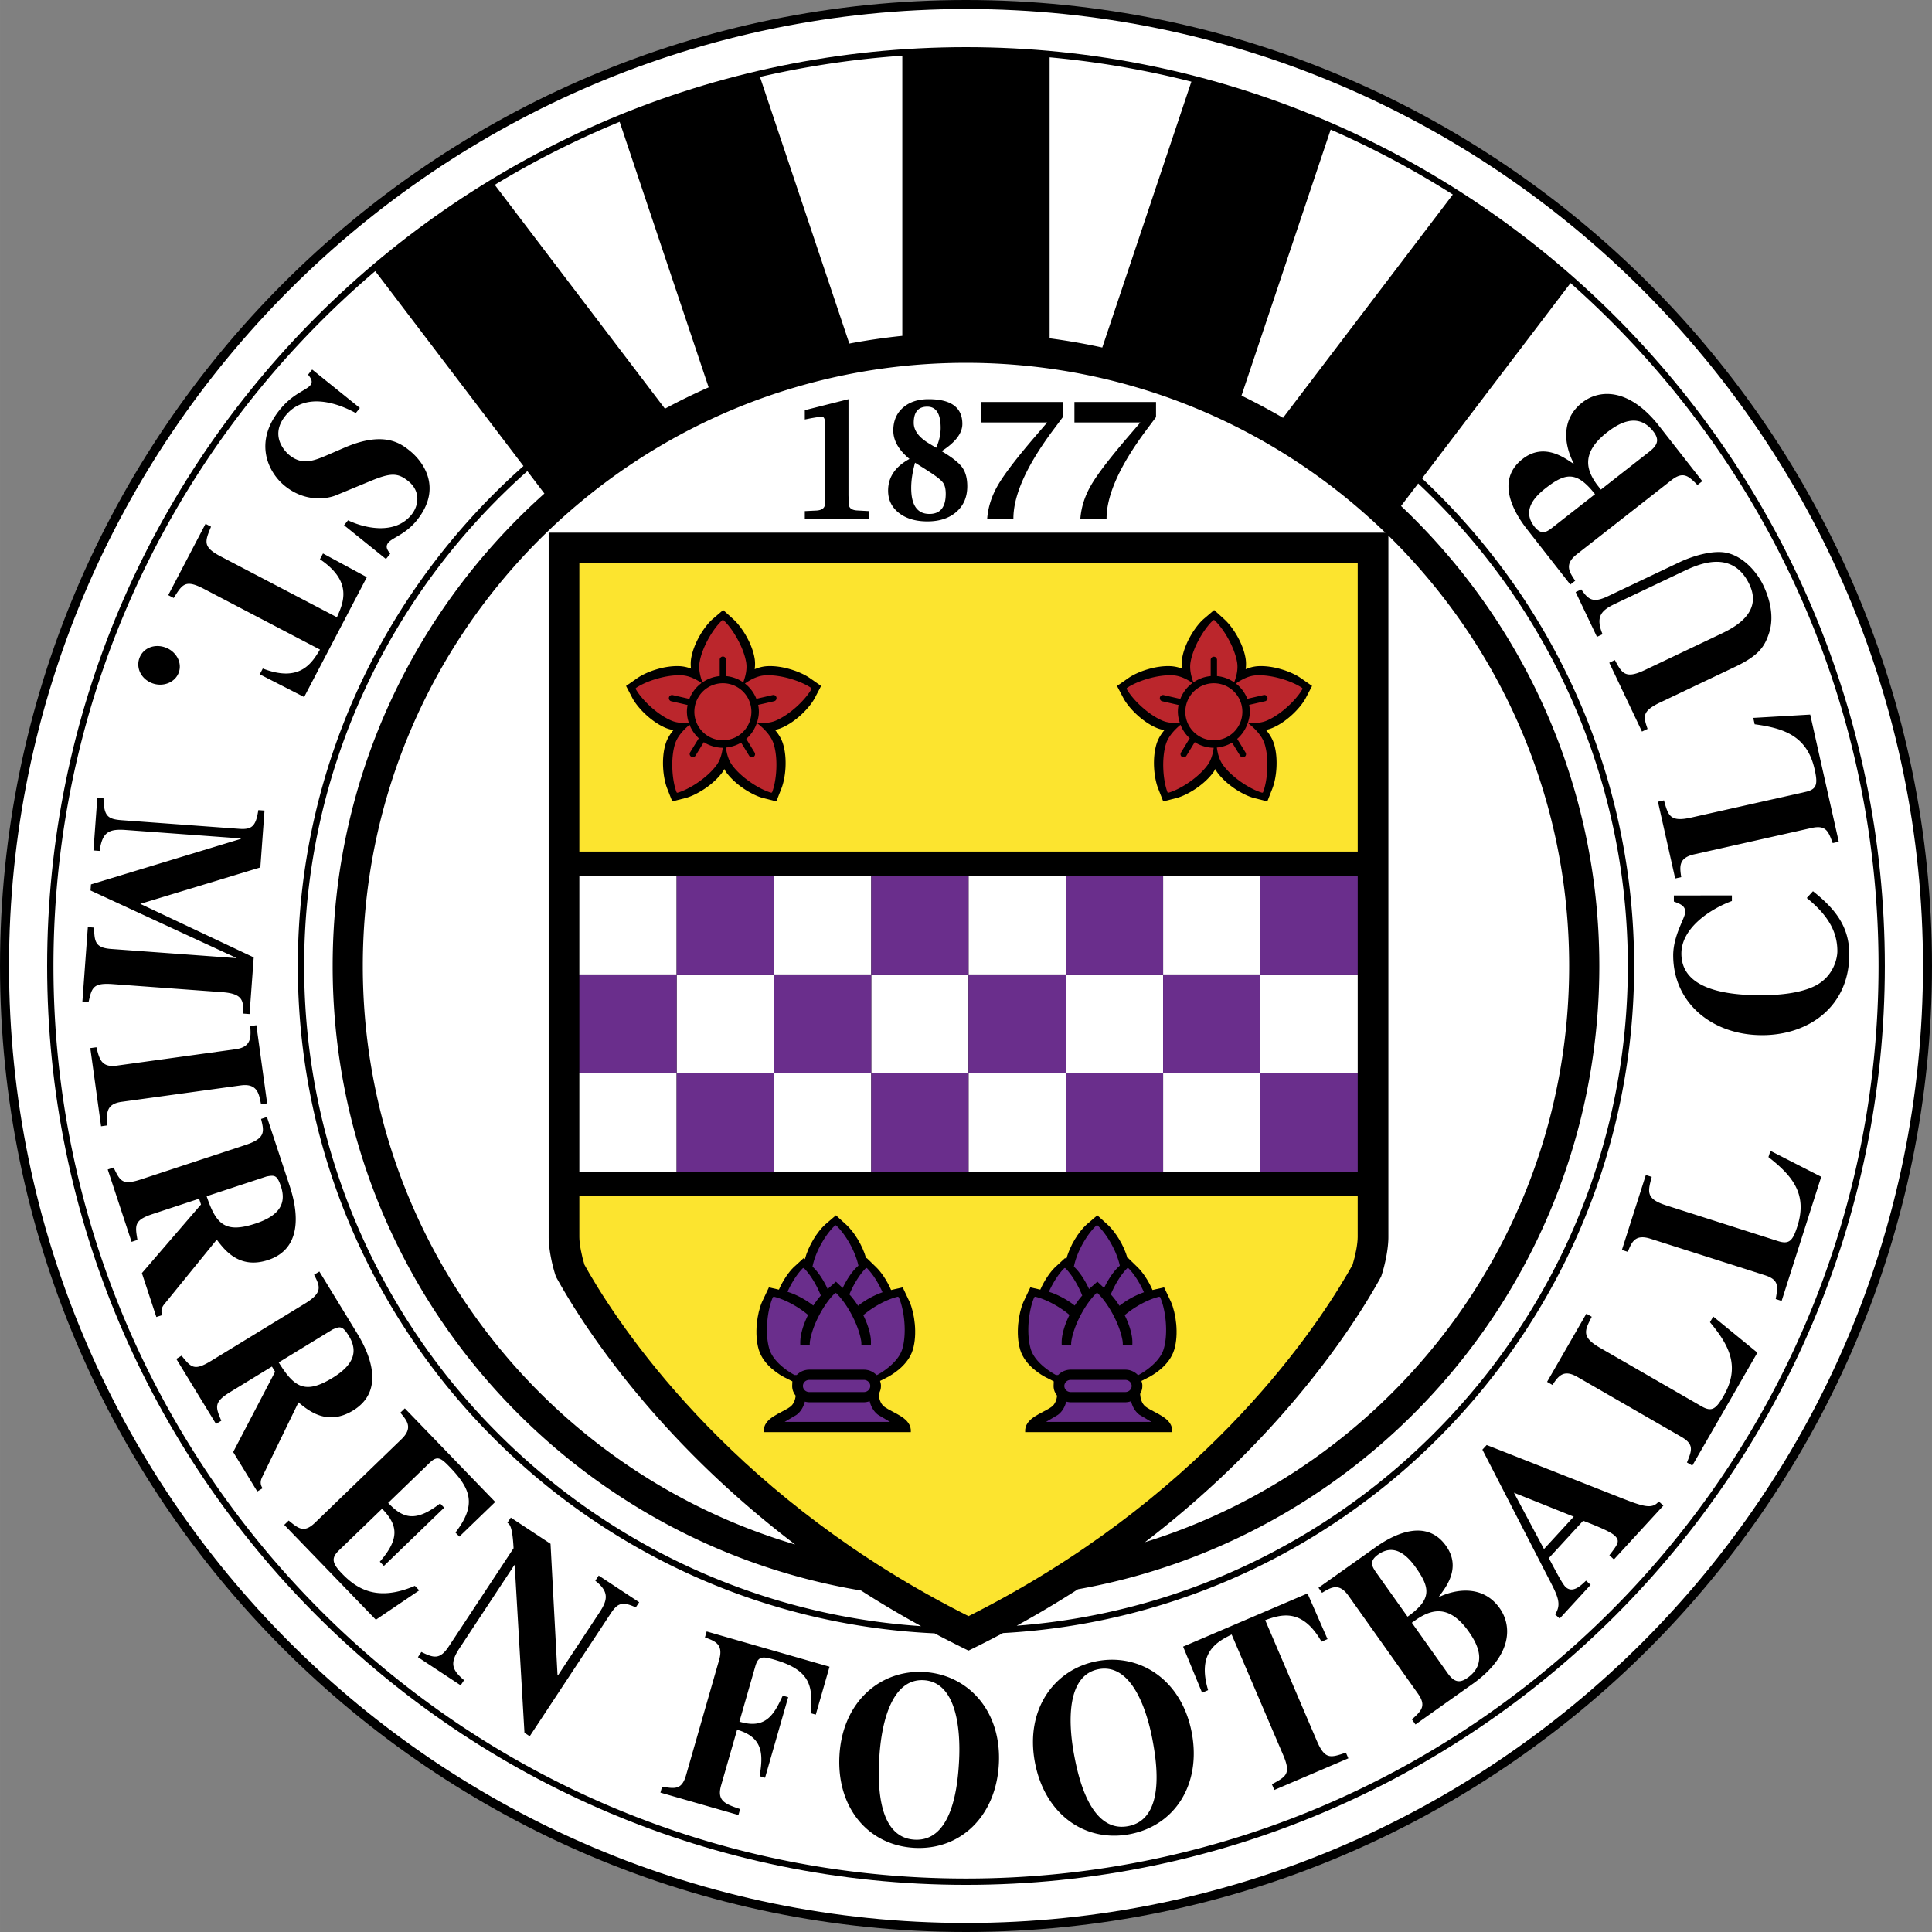 <svg xmlns="http://www.w3.org/2000/svg" width="2500" height="2500" viewBox="0 0 213.278 213.28"><rect x="0" y="0" width="213.278" height="213.28" fill="#808080" stroke="none"/><path d="M0 106.641C0 165.442 47.838 213.28 106.638 213.28c58.802 0 106.64-47.838 106.64-106.639C213.278 47.839 165.44 0 106.638 0 47.838 0 0 47.839 0 106.641z"/><path d="M.996 106.641C.996 48.388 48.387.995 106.638.995s105.646 47.393 105.646 105.646c0 58.252-47.395 105.643-105.646 105.643S.996 164.893.996 106.641z" fill="#fff"/><path d="M106.638 5.204C50.707 5.204 5.203 50.708 5.203 106.641c0 55.932 45.504 101.436 101.435 101.436 55.931 0 101.435-45.504 101.435-101.436 0-55.933-45.504-101.437-101.435-101.437z"/><path d="M78.229 42.761l-9.825-29.315a100.584 100.584 0 0 0-13.789 6.959l18.789 24.713a68.515 68.515 0 0 1 4.825-2.357zM99.608 37.077V6.15a100.26 100.26 0 0 0-15.714 2.34l9.865 29.438a70.864 70.864 0 0 1 5.849-.851zM141.639 46.127l18.742-24.653a100.317 100.317 0 0 0-13.484-7.168l-9.844 29.369a69.614 69.614 0 0 1 4.586 2.452zM121.684 38.366l9.836-29.353a100.376 100.376 0 0 0-15.65-2.686v31.022c1.964.261 3.904.597 5.814 1.017zM179.7 106.641c0-20.994-8.916-39.931-23.143-53.268l.375-.494-2.266 2.98c13.469 12.743 21.887 30.774 21.887 50.781 0 34.393-24.842 62.963-57.555 68.803a113.733 113.733 0 0 1-6.76 4.023c37.679-2.872 67.462-34.424 67.462-72.825zM36.723 106.641c0-20.736 9.034-39.354 23.374-52.158l-1.882-2.474C43.12 65.402 33.576 84.92 33.576 106.641c0 38.622 30.126 70.319 68.109 72.875a112.393 112.393 0 0 1-6.636-3.934c-33.095-5.523-58.326-34.277-58.326-68.941z" fill="#fff"/><path d="M173.375 31.25l-16.391 21.56c14.395 13.468 23.412 32.61 23.412 53.831 0 39.299-30.898 71.512-69.674 73.639-1.234.656-2.49 1.301-3.789 1.93h-.033a117.909 117.909 0 0 1-3.729-1.898c-39.067-1.816-70.294-34.162-70.294-73.67 0-21.946 9.647-41.673 24.908-55.195l-16.361-21.52C19.704 48.418 5.9 75.946 5.9 106.641c0 55.547 45.19 100.739 100.737 100.739 55.548 0 100.74-45.191 100.74-100.739 0-29.971-13.16-56.921-34.002-75.391z" fill="#fff"/><path d="M173.223 106.641c0-18.613-7.645-35.433-19.955-47.517v77.443c0 1.223-.336 2.979-.799 4.359-.209.385-.463.834-.762 1.346-3.068 5.266-10.893 16.932-25.311 27.973 27.126-8.418 46.827-33.711 46.827-63.604zM62.129 142.272a53.63 53.63 0 0 1-.763-1.346c-.462-1.381-.797-3.137-.797-4.359V58.801h92.359c-11.984-11.598-28.299-18.746-46.291-18.746-36.774 0-66.586 29.812-66.586 66.586 0 30.221 20.141 55.725 47.727 63.86-14.632-11.116-22.559-22.922-25.649-28.229z" fill="#fff"/><path d="M149.881 94.009V62.188H63.955v31.821h85.926zM63.955 132.043v4.523c0 .76.244 2.025.564 3.055l.535.945c4.218 7.24 16.672 25.199 41.864 37.846 25.193-12.648 37.646-30.605 41.861-37.846l.537-.945c.32-1.029.564-2.297.564-3.055v-4.523H63.955z" fill="#fce42f"/><path fill="#fff" d="M63.955 96.664h10.741v10.909H63.955V96.664zM85.438 96.664h10.74v10.909h-10.74V96.664zM106.918 96.664h10.741v10.909h-10.741V96.664zM128.399 96.664h10.742v10.909h-10.742V96.664zM74.696 107.573h10.742v10.908H74.696v-10.908zM96.178 107.573h10.74v10.908h-10.74v-10.908zM139.141 107.573h10.74v10.908h-10.74v-10.908zM63.955 118.481h10.741v10.906H63.955v-10.906zM106.918 118.481h10.741v10.906h-10.741v-10.906zM128.399 118.481h10.742v10.906h-10.742v-10.906zM85.438 118.481h10.74v10.906h-10.74v-10.906zM117.659 107.573h10.74v10.908h-10.74v-10.908z"/><path fill="#6a2e8c" d="M74.696 96.664h10.742v10.909H74.696V96.664zM96.178 96.664h10.74v10.909h-10.74V96.664zM117.659 96.664h10.74v10.909h-10.74V96.664zM139.141 96.664h10.74v10.909h-10.74V96.664zM63.955 107.573h10.741v10.908H63.955v-10.908zM85.438 107.573h10.74v10.908h-10.74v-10.908zM106.918 107.573h10.741v10.908h-10.741v-10.908zM128.399 107.573h10.742v10.908h-10.742v-10.908zM74.696 118.481h10.742v10.906H74.696v-10.906zM96.178 118.481h10.74v10.906h-10.74v-10.906zM117.659 118.481h10.74v10.906h-10.74v-10.906zM139.141 118.481h10.74v10.906h-10.74v-10.906z"/><path d="M38.42 57.438c1.772.854 5.161 1.667 7.004-.619.812-1.009 1.031-2.59-.354-3.707-1.151-.927-1.918-.937-4.125-.029l-3.853 1.594c-.893.367-3.316.844-5.64-1.028-1.877-1.511-3.457-4.831-.584-8.396 1.484-1.842 2.911-2.13 3.396-2.731.328-.406.022-.812-.257-1.165l.453-.562 5.267 4.244-.452.561c-2.466-1.349-5.781-2.165-7.765.296-1.874 2.325.158 4.125.437 4.348 1.428 1.15 2.673.652 4.35-.076l1.728-.748c4.419-1.906 6.253-.429 7.234.361 1.3 1.048 3.716 3.984.748 7.668-1.249 1.551-2.688 1.895-3.14 2.457-.359.445-.117.8.209 1.223l-.469.582-4.626-3.728.439-.545zM18.571 65.699l4.118-7.873.606.317c-.696 1.686-.926 2.241 1.113 3.307l12.785 6.688c.711-1.594 1.777-3.93-1.873-6.401l.335-.639 4.841 2.617-6.923 13.232-4.899-2.507.335-.641c4.112 1.591 5.422-.618 6.315-2.089L22.54 65.023c-2.062-1.079-2.389-.575-3.363.993l-.606-.317zM19.729 74.255c-.409 1.097-1.74 1.61-2.919 1.17-1.232-.459-1.825-1.689-1.417-2.786.417-1.12 1.681-1.605 2.886-1.155 1.154.429 1.867 1.652 1.45 2.771zM9.092 110.592l.604-8.243.683.051c.055 1.501.083 2.228 1.886 2.359l13.762 1.009.004-.049-16.039-7.415.049-.671 16.539-5.025.004-.05-12.697-.931c-1.912-.142-2.6.258-2.888 2.309l-.683-.05.426-5.81.683.052c.05 1.949.436 2.302 2.02 2.418l12.97.952c1.42.104 1.835-.315 2.102-2.067l.683.049-.461 6.279-13.254 4.021 12.523 5.909-.459 6.256-.682-.049c-.007-1.398-.003-2.197-2.353-2.371l-12.068-.885c-2.186-.16-2.307.381-2.674 2l-.68-.048zM11.156 124.334l-1.189-8.631.678-.092c.319 1.312.561 2.26 2.241 2.027l13.128-1.811c1.791-.246 1.686-1.412 1.61-2.559l.678-.092 1.189 8.629-.678.094c-.214-1.152-.404-2.332-2.248-2.076l-13.128 1.809c-1.736.238-1.682 1.236-1.604 2.607l-.677.095zM29.44 129.872c.845-.148 1.146-.195 1.575 1.105.623 1.891-.177 3.229-2.803 4.094-3.38 1.115-4.357.072-5.403-3.014l6.631-2.185zm-11.533 15.304c-.094-.283-.184-.646.175-1.133l5.846-7.193c.862 1.131 2.472 3.301 5.669 2.246 4.37-1.439 2.926-6.52 2.381-8.176l-2.509-7.611-.649.215c.339 1.383.528 2.131-1.708 2.869l-11.493 3.787c-2.107.693-2.34.248-3.078-1.291l-.65.215 2.633 7.988.65-.213c-.279-1.639-.373-2.184 1.708-2.869l5.096-1.68.21.639-6.526 7.574 1.597 4.848.648-.215zM36.724 146.762c.79-.336 1.072-.449 1.786.717 1.038 1.699.565 3.186-1.795 4.627-3.037 1.854-4.225 1.064-5.949-1.703l5.958-3.641zm-7.739 17.533c-.155-.256-.327-.59-.089-1.145l4.052-8.336c1.098.904 3.158 2.65 6.032.895 3.926-2.398 1.362-7.016.454-8.502l-4.179-6.84-.584.357c.646 1.266 1.002 1.955-1.008 3.182l-10.328 6.309c-1.892 1.156-2.221.775-3.291-.555l-.584.355 4.386 7.18.585-.355c-.647-1.531-.862-2.043 1.007-3.184l4.579-2.797.351.572-4.627 8.863 2.66 4.355.584-.354zM44.69 155.475l9.978 10.33-3.958 3.824-.433-.447c2.398-3.113 1.664-4.861-.671-7.277-.951-.984-1.342-1.23-2.188-.412l-4.569 4.414c1.641 1.736 3.035 2.154 5.735.064l.451.465-6.656 6.43-.451-.465c2.256-2.594 1.964-4.076.253-5.85l-4.767 4.604c-.866.838-.774 1.406.35 2.568 1.695 1.756 3.971 3.086 8.034 1.342l.483.502-4.787 3.24-10.116-10.473.492-.477c1.104.906 1.698 1.404 2.92.227l9.531-9.207c1.3-1.256.613-2.045-.124-2.926l.493-.476zM46.514 182.368c1.353.662 2.039.887 3.034-.623l7.146-10.834c-.123-2.344-.41-2.633-.681-2.809l.376-.572 4.386 2.893.772 14.514.041.027 4.568-6.926c.905-1.371 1.152-2.291-.44-3.535l.377-.572 4.468 2.945-.378.572c-1.631-.781-2.103-.338-2.826.76l-8.879 13.463-.582-.385-1.075-18.486-.042-.027-6.029 9.143c-1.086 1.645-.937 2.367.481 3.564l-.377.57-4.717-3.109.377-.573zM78.008 180.102l13.565 3.895-1.518 5.289-.574-.164c.26-2.889.089-4.732-4.025-5.912-1.293-.371-1.754-.391-2.078.742l-1.753 6.105c2.952.902 3.847-.861 4.786-2.871l.599.172-2.554 8.895-.598-.172c.355-2.232.524-4.264-2.49-5.129l-1.76 6.131c-.499 1.738.443 2.064 2.095 2.625l-.188.658-8.612-2.473.188-.656c1.409.232 2.174.367 2.643-1.268l3.655-12.734c.499-1.738-.468-2.072-1.569-2.475l.188-.658zM101.977 185.483c3.479.201 4.119 5.066 3.889 9.057-.139 2.379-.66 8.793-4.909 8.547s-4.025-6.68-3.888-9.057c.231-3.992 1.429-8.75 4.908-8.547zm.052-.902c-4.795-.277-9.014 3.236-9.359 9.193-.332 5.74 3.141 9.92 8.233 10.215 5.095.295 9.027-3.453 9.359-9.193.346-5.96-3.437-9.936-8.233-10.215zM121.284 184.266c3.426-.641 5.217 3.926 5.953 7.855.439 2.342 1.475 8.693-2.707 9.477-4.186.781-5.516-5.514-5.953-7.855-.737-3.93-.717-8.836 2.707-9.477zm-.168-.887c-4.719.883-7.969 5.307-6.869 11.174 1.059 5.652 5.434 8.871 10.449 7.934 5.016-.939 7.93-5.525 6.871-11.176-1.098-5.867-5.727-8.816-10.451-7.932zM148.848 194.108l-8.17 3.492-.27-.629c1.607-.865 2.135-1.148 1.23-3.264l-5.674-13.27c-1.559.787-3.861 1.922-2.598 6.145l-.664.285-2.096-5.09 13.734-5.873 2.209 5.041-.664.285c-2.18-3.834-4.592-2.951-6.215-2.377l5.674 13.268c.914 2.139 1.486 1.955 3.232 1.357l.272.63zM155.858 179.139l.609-.43c1.367-.871 3.391-1.803 5.656 1.391.967 1.361 2.115 3.535-.119 5.121-.852.605-1.471.506-2.186-.498l-3.96-5.584zm-4.025-5.67c-.344-.529-.734-1.123.301-1.857 1.645-1.168 3.025-.166 4.137 1.396 1.615 2.277 1.832 3.533-.887 5.463l-3.551-5.002zm4.427 16.903l6.535-4.639c4.219-3.129 4.088-6.324 2.758-8.199-1.807-2.547-4.73-2.15-6.656-1.254l-.033-.043c.646-.896 2.529-3.105.77-5.582-2.473-3.484-6.676-.635-7.812.172l-6.271 4.451.395.557c.982-.596 1.867-1.154 2.912.318l7.668 10.807c.967 1.363.381 1.914-.66 2.854l.394.558zM170.444 171.006l-3.318-6.223 6.602 2.646-3.284 3.577zm12.674-5.259c-.768.918-1.723.582-4.639-.576l-14.361-5.652-.473.514 7.314 14.219c1.008 1.939 1.459 2.826.711 3.965l.504.461 3.418-3.721-.506-.465c-.611.588-1.48 1.412-2.246.709-.324-.297-.881-1.35-1.861-3.197l3.787-4.123c.881.336 2.912 1.119 3.457 1.617.666.611.383.961-.561 2.191l.504.461 5.455-5.939-.503-.464zM194.004 149.325l-7.184 12.465-.594-.342c.531-1.305.832-1.99-.613-2.824l-11.482-6.619c-1.564-.902-2.123-.045-2.752.885l-.594-.342 4.338-7.527.594.342c-.799 1.551-1.162 2.232.926 3.436l11.197 6.453c1.139.656 1.602.291 2.434-1.152 1.877-3.258.604-5.598-1.504-8.137l.359-.625 4.875 3.987zM201.051 129.909l-4.371 13.705-.652-.209c.24-1.385.389-2.121-1.201-2.629l-12.625-4.027c-1.723-.551-2.084.404-2.504 1.447l-.652-.209 2.641-8.275.652.209c-.451 1.686-.66 2.428 1.637 3.16l12.311 3.93c1.252.398 1.627-.057 2.133-1.645 1.145-3.582-.598-5.6-3.197-7.631l.221-.688 5.607 2.862zM200.141 98.385c2.277 1.814 4.004 3.754 4.008 6.939.01 5.799-4.477 8.942-9.598 8.95-5.557.008-9.834-3.568-9.842-8.797-.002-2.239 1.336-4.159 1.334-4.805 0-.673-.574-.896-1.26-1.144v-.672l6.406-.01v.622c-2.381.875-5.582 2.97-5.576 5.808.006 3.634 4.195 4.599 8.824 4.593 1.641-.004 4.27-.156 6.021-1.08 1.969-1.049 2.377-3.015 2.375-3.788-.002-1.941-.826-3.808-3.377-5.868l.685-.748zM199.834 78.885l3.154 14.038-.668.15c-.492-1.319-.736-2.028-2.367-1.664l-12.928 2.906c-1.764.396-1.594 1.403-1.428 2.514l-.668.15-1.904-8.476.668-.15c.463 1.683.658 2.43 3.008 1.9l12.609-2.832c1.283-.288 1.377-.872 1.012-2.497-.826-3.668-3.348-4.53-6.619-4.969l-.156-.704 6.287-.366zM174.561 65.066c.785 1.142 1.303 1.53 2.936.755l7.889-3.749c1.459-.693 3.809-1.425 5.371-1.01 1.869.49 3.27 2.223 3.908 3.571.471.989 1.326 3.173.611 5.304-.48 1.414-1.068 2.409-3.738 3.679l-8.26 3.925c-2.078.987-1.85 1.596-1.398 2.925l-.619.294-3.609-7.599.617-.294c.779 1.449 1.135 2.134 3.312 1.1l8.258-3.926c1.408-.669 4.822-2.291 3.283-5.528-1.879-3.957-5.686-2.203-7.268-1.452l-7.541 3.585c-1.51.717-2.221 1.387-1.402 3.367l-.617.292-2.352-4.944.619-.295zM176.725 54.049l-.461-.588c-.932-1.324-1.959-3.303 1.123-5.717 1.316-1.029 3.434-2.276 5.123-.121.643.824.574 1.446-.396 2.207l-5.389 4.219zm-5.476 4.287c-.512.369-1.086.787-1.869-.212-1.242-1.588-.309-3.014 1.201-4.196 2.197-1.722 3.441-1.998 5.498.627l-4.83 3.781zm16.675-5.216l-4.941-6.312c-3.322-4.067-6.51-3.785-8.32-2.367-2.457 1.924-1.926 4.826-.938 6.709l-.045.033c-.924-.604-3.217-2.379-5.609-.506-3.363 2.633-.32 6.699.539 7.796l4.742 6.056.539-.422c-.643-.952-1.242-1.809.18-2.922l10.434-8.17c1.316-1.029 1.895-.471 2.881.525l.538-.42zM88.844 57.246v-.824l1.27-.061c.637-.034.956-.289.956-.762l.029-.913v-7.743c0-.619-.115-.929-.346-.929-.251 0-.702.062-1.354.185l-.556.111v-1.027l4.822-1.214v10.62l.029.91c0 .474.321.724.963.754l1.264.068v.824h-7.077v.001zM102.584 48.974c-1.142-.679-1.714-1.445-1.714-2.296 0-1.188.498-1.783 1.493-1.783.986 0 1.479.781 1.479 2.344 0 .724-.165 1.454-.496 2.192l-.762-.457zm-4.544 5.19c0 1.015.397 1.835 1.193 2.458.797.624 1.845.936 3.147.936 1.336 0 2.403-.352 3.203-1.056.799-.704 1.198-1.646 1.198-2.828 0-.875-.193-1.574-.576-2.098-.385-.521-1.138-1.113-2.259-1.769 1.525-.975 2.29-1.977 2.29-3.005 0-1.821-1.243-2.733-3.728-2.733-1.181 0-2.125.315-2.833.943-.709.627-1.062 1.466-1.062 2.516 0 1.11.596 2.155 1.786 3.135-1.572.851-2.359 2.018-2.359 3.501zm3.959-2.466l.686.446c.747.487 1.221.87 1.419 1.147.199.277.298.684.298 1.218 0 1.481-.599 2.224-1.797 2.224-1.344 0-2.015-.958-2.015-2.872 0-.832.142-1.759.423-2.781l.986.618zM108.979 57.246c.1-1.272.498-2.507 1.195-3.705.697-1.196 2.051-2.968 4.062-5.312l1.369-1.593h-7.281V44.38h9.008v1.665l-1.066 1.425c-2.93 3.928-4.395 7.187-4.395 9.775h-2.892v.001zM119.264 57.246c.1-1.272.498-2.507 1.195-3.705.695-1.196 2.053-2.968 4.062-5.312l1.369-1.593h-7.281V44.38h9.008v1.665l-1.066 1.425c-2.93 3.928-4.395 7.187-4.395 9.775h-2.892v.001zM77.547 75.332c-.032.021-.066.041-.098.064.05.034.107.067.156.103-.021-.053-.039-.113-.058-.167zM82.233 75.455c-.06-.046-.122-.086-.185-.128-.047.122-.091.248-.14.359.098-.075.215-.153.325-.231zM76.044 79.787c.025.075.046.152.077.225a10.1 10.1 0 0 1 .344-.27c-.134.02-.278.032-.421.045z"/><path d="M89.383 74.845c-1.024-.709-3.028-1.405-4.724-1.302-.48.031-.933.159-1.346.33.049-.383.06-.783-.009-1.188-.278-1.676-1.41-3.471-2.33-4.309l-1.139-1.034-1.207 1.034c-.921.838-2.052 2.633-2.331 4.309a4.009 4.009 0 0 0-.014 1.125 4.147 4.147 0 0 0-1.183-.267c-1.696-.104-3.699.593-4.724 1.302l-1.265.878.736 1.407c.61 1.086 2.104 2.593 3.673 3.241.271.111.548.179.824.227-.365.432-.694.946-.875 1.544-.492 1.625-.274 3.735.181 4.896l.562 1.432 1.539-.394c1.197-.344 3.007-1.451 4-2.831.08-.111.141-.231.207-.349.066.117.127.237.207.349.993 1.38 2.802 2.487 3.999 2.831l1.539.394.563-1.432c.455-1.161.673-3.271.182-4.896-.184-.607-.521-1.13-.892-1.565.228-.048.455-.112.678-.205 1.57-.648 3.063-2.155 3.673-3.241l.737-1.407-1.261-.879z"/><path d="M83.491 79.767l.056.043.014-.037c-.023-.002-.047-.003-.07-.006z"/><path d="M79.452 72.844a.349.349 0 1 1 .697 0v1.792a3.948 3.948 0 0 1 1.9.691c.251-.661.446-1.454.321-2.204-.281-1.684-1.496-3.741-2.522-4.677h-.094c-1.033.936-2.247 2.993-2.528 4.677-.126.749.07 1.546.321 2.209a3.938 3.938 0 0 1 1.905-.696v-1.792zM75.904 77.825l-1.817-.415a.35.35 0 0 1 .155-.681l1.858.427a3.944 3.944 0 0 1 1.349-1.76c-.599-.405-1.353-.794-2.134-.842-1.702-.107-3.979.614-5.124 1.402l-.02.093c.679 1.216 2.409 2.863 3.987 3.518.592.245 1.267.271 1.885.22a3.886 3.886 0 0 1-.216-1.214c.001-.256.03-.505.077-.748zM76.768 83.438a.35.35 0 0 1-.595-.365l.964-1.573a4.012 4.012 0 0 1-1.015-1.487c-.61.501-1.346 1.253-1.617 2.151-.494 1.634-.316 4.018.188 5.312l.084.04c1.341-.379 3.342-1.688 4.34-3.071.396-.551.583-1.252.668-1.897a3.969 3.969 0 0 1-2.093-.619l-.924 1.509zM83.302 83.072a.348.348 0 0 1-.594.365l-.893-1.458a3.992 3.992 0 0 1-1.68.543c.084.653.269 1.363.67 1.921.999 1.383 3.001 2.692 4.341 3.071l.084-.04c.505-1.294.683-3.678.189-5.312-.311-1.026-1.229-1.866-1.872-2.354a3.98 3.98 0 0 1-1.167 1.759l.922 1.505zM83.496 77.143l1.801-.413a.349.349 0 0 1 .155.681l-1.755.401c.048.248.076.501.076.762 0 .422-.088.818-.213 1.199.659.071 1.399.061 2.042-.205 1.576-.654 3.308-2.302 3.987-3.518l-.021-.093c-1.144-.788-3.421-1.51-5.124-1.402-.821.05-1.604.474-2.211.9a3.958 3.958 0 0 1 1.263 1.688z" fill="#bb262c"/><path d="M82.948 78.573a3.148 3.148 0 1 1-3.146-3.15 3.148 3.148 0 0 1 3.146 3.15z" fill="#bb262c"/><path d="M131.745 75.332c-.031.021-.066.041-.098.064.051.034.109.067.156.103-.019-.053-.037-.113-.058-.167zM136.432 75.455c-.061-.046-.121-.086-.184-.128-.047.122-.092.248-.141.359.099-.075.214-.153.325-.231zM130.243 79.787c.025.075.047.152.076.225.121-.098.24-.191.346-.27-.135.02-.28.032-.422.045z"/><path d="M143.581 74.845c-1.023-.709-3.025-1.405-4.723-1.302-.48.031-.932.159-1.346.33a4.013 4.013 0 0 0-.008-1.188c-.277-1.676-1.41-3.471-2.332-4.309l-1.137-1.034-1.209 1.034c-.92.838-2.051 2.633-2.33 4.309a4.047 4.047 0 0 0-.014 1.125 4.146 4.146 0 0 0-1.184-.267c-1.695-.104-3.699.593-4.723 1.302l-1.266.878.738 1.407c.609 1.086 2.102 2.593 3.672 3.241.271.111.549.179.824.227-.363.432-.693.946-.875 1.544-.492 1.625-.273 3.735.182 4.896l.561 1.432 1.541-.394c1.197-.344 3.006-1.451 4-2.831.078-.111.139-.231.205-.349.068.117.127.237.209.349.992 1.38 2.801 2.487 3.998 2.831l1.539.394.562-1.432c.455-1.161.674-3.271.184-4.896-.186-.607-.521-1.13-.895-1.565a3.76 3.76 0 0 0 .68-.205c1.57-.648 3.062-2.155 3.674-3.241l.736-1.407-1.263-.879z"/><path d="M137.692 79.767l.053.043a.28.28 0 0 0 .014-.037c-.022-.002-.046-.003-.067-.006z"/><path d="M133.651 72.844a.348.348 0 1 1 .698 0v1.792c.703.062 1.35.312 1.9.691.25-.661.445-1.454.32-2.204-.281-1.684-1.496-3.741-2.523-4.677h-.092c-1.035.936-2.248 2.993-2.531 4.677-.123.749.072 1.546.322 2.209a3.942 3.942 0 0 1 1.906-.696v-1.792zM130.102 77.825l-1.816-.415a.35.35 0 0 1 .154-.681l1.859.427a3.942 3.942 0 0 1 1.348-1.76c-.598-.405-1.352-.794-2.133-.842-1.703-.107-3.98.614-5.123 1.402l-.021.093c.68 1.216 2.412 2.863 3.986 3.518.594.245 1.268.271 1.887.22a3.857 3.857 0 0 1-.215-1.214c0-.256.027-.505.074-.748zM130.967 83.438a.352.352 0 0 1-.482.114.348.348 0 0 1-.113-.479l.963-1.573a4.026 4.026 0 0 1-1.016-1.487c-.609.501-1.346 1.253-1.617 2.151-.492 1.634-.316 4.018.189 5.312l.084.04c1.34-.379 3.342-1.688 4.34-3.071.396-.551.584-1.252.668-1.897a3.96 3.96 0 0 1-2.092-.619l-.924 1.509zM137.499 83.072a.346.346 0 0 1-.113.479.35.35 0 0 1-.479-.114l-.893-1.458a4.001 4.001 0 0 1-1.682.543c.086.653.27 1.363.672 1.921.998 1.383 3 2.692 4.34 3.071l.084-.04c.504-1.294.682-3.678.189-5.312-.311-1.026-1.229-1.866-1.873-2.354a3.987 3.987 0 0 1-1.166 1.759l.921 1.505zM137.694 77.143l1.801-.413a.349.349 0 0 1 .156.681l-1.756.401c.049.248.078.501.078.762 0 .422-.09.818-.215 1.199.66.071 1.4.061 2.043-.205 1.576-.654 3.307-2.302 3.988-3.518l-.021-.093c-1.145-.788-3.424-1.51-5.125-1.402-.82.05-1.604.474-2.211.9.561.435 1 1.015 1.262 1.688z" fill="#bb262c"/><path d="M137.149 78.573c0 1.738-1.41 3.147-3.15 3.147s-3.148-1.409-3.148-3.147a3.148 3.148 0 1 1 6.298 0z" fill="#bb262c"/><path d="M100.776 148.979c.505-1.719.188-3.994-.367-5.262l-.756-1.6-1.282.291c-.45-1.033-1.078-1.961-1.627-2.494l-1.064-1.035-.06.055c-.406-1.496-1.386-2.994-2.202-3.736l-1.139-1.035-1.206 1.035c-.83.756-1.824 2.287-2.219 3.809l-.131-.127-1.128 1.035c-.541.527-1.161 1.436-1.611 2.453l-1.103-.25-.757 1.6c-.554 1.268-.872 3.543-.368 5.262.534 1.816 2.457 2.873 2.839 3.066l.875.447s-.02.316-.02.51c0 .41.149.781.392 1.086-.059.428-.212.914-.598 1.203-.976.732-3.051 1.219-2.929 2.807h16.233c.122-1.588-1.952-2.074-2.929-2.807-.449-.338-.583-.938-.618-1.408.156-.26.252-.559.252-.881 0-.193-.041-.379-.102-.555l.787-.402c.381-.194 2.305-1.251 2.838-3.067z"/><path d="M98.05 156.85l-1.107-.656c-.532-.398-.802-.959-.941-1.51a1.819 1.819 0 0 1-.637.117h-6.022c-.172 0-.335-.029-.493-.072-.139.529-.402 1.074-.925 1.465l-1.108.656c-.09.049-.118.074-.198.119h11.632c-.084-.045-.111-.07-.201-.119zM96.069 153.002c0 .371-.315.672-.705.672h-6.022c-.39 0-.705-.301-.705-.672s.315-.67.705-.67h6.022c.39.001.705.299.705.67zM99.214 143.198l-.097-.049c-1.127.256-2.661 1.051-3.817 2.037.373.756.671 1.574.8 2.375.051.312.056.621.041.926h-1.047c-.005-.143-.001-.287-.023-.428-.308-1.914-1.645-4.254-2.774-5.316h-.103c-1.138 1.062-2.472 3.402-2.782 5.316-.023.141-.019.285-.023.428h-1.04a4.59 4.59 0 0 1 .043-.926c.131-.809.434-1.637.813-2.4-1.154-.975-2.67-1.758-3.787-2.012l-.097.049c-.624 1.416-.903 3.982-.396 5.709.507 1.725 2.789 2.887 2.789 2.887h.237c.346-.359.839-.59 1.392-.59h6.022c.552 0 1.044.23 1.391.59h.065s2.283-1.162 2.79-2.887c.507-1.727.227-4.293-.397-5.709z" fill="#6a2e8c"/><path d="M87.401 142.77c.218.082.441.18.667.289.048.023.094.049.141.072.536.27 1.076.605 1.573.994.271-.422.556-.795.832-1.107-.483-1.219-1.221-2.391-1.881-3.033h-.087c-.587.57-1.235 1.557-1.714 2.619.058.018.119.043.179.062.097.034.19.063.29.104zM94.722 144.149a9.484 9.484 0 0 1 2.42-1.385l.151-.057.132-.051c-.479-1.084-1.14-2.094-1.733-2.672h-.088c-.642.621-1.353 1.74-1.838 2.912.316.339.645.765.956 1.253zM91.365 142.299l.918-.812.744.699c.441-.943 1.017-1.777 1.525-2.271l.21-.193c-.344-1.639-1.489-3.559-2.472-4.453h-.093c-1.01.914-2.186 2.896-2.502 4.557l.091.09c.531.514 1.132 1.395 1.579 2.383z" fill="#6a2e8c"/><path d="M129.633 148.979c.506-1.719.188-3.994-.367-5.262l-.756-1.6-1.281.291c-.451-1.033-1.08-1.961-1.629-2.494l-1.062-1.035-.061.055c-.406-1.496-1.385-2.994-2.201-3.736l-1.139-1.035-1.207 1.035c-.83.756-1.826 2.287-2.219 3.809l-.133-.127-1.125 1.035c-.541.527-1.162 1.436-1.611 2.453l-1.102-.25-.758 1.6c-.555 1.268-.873 3.543-.369 5.262.535 1.816 2.457 2.873 2.838 3.066l.875.447s-.018.316-.018.51c0 .41.148.781.391 1.086-.059.428-.211.914-.596 1.203-.979.732-3.053 1.219-2.932 2.807h16.235c.121-1.588-1.953-2.074-2.932-2.807-.447-.338-.582-.938-.615-1.408.156-.26.25-.559.25-.881 0-.193-.039-.379-.102-.555l.787-.402c.382-.194 2.306-1.251 2.839-3.067z"/><path d="M126.907 156.85l-1.107-.656c-.531-.398-.801-.959-.941-1.51a1.819 1.819 0 0 1-.637.117h-6.023a1.87 1.87 0 0 1-.492-.072c-.139.529-.402 1.074-.926 1.465l-1.105.656c-.092.049-.119.074-.199.119h11.633c-.086-.045-.111-.07-.203-.119zM124.926 153.002c0 .371-.314.672-.705.672h-6.023c-.389 0-.703-.301-.703-.672s.314-.67.703-.67h6.023c.391.001.705.299.705.67zM128.071 143.198l-.096-.049c-1.127.256-2.662 1.051-3.818 2.037.373.756.67 1.574.799 2.375.051.312.057.621.043.926h-1.049c-.004-.143 0-.287-.021-.428-.309-1.914-1.646-4.254-2.775-5.316h-.102c-1.139 1.062-2.475 3.402-2.783 5.316-.023.141-.02.285-.023.428h-1.039a4.449 4.449 0 0 1 .043-.926c.129-.809.434-1.637.812-2.4-1.152-.975-2.67-1.758-3.787-2.012l-.096.049c-.625 1.416-.904 3.982-.398 5.709.508 1.725 2.791 2.887 2.791 2.887h.236a1.93 1.93 0 0 1 1.391-.59h6.023c.551 0 1.045.23 1.389.59h.068s2.283-1.162 2.789-2.887c.507-1.727.226-4.293-.397-5.709z" fill="#6a2e8c"/><path d="M116.258 142.77c.217.082.441.18.668.289l.141.072c.535.27 1.076.605 1.572.994.271-.422.555-.795.832-1.107-.482-1.219-1.221-2.391-1.879-3.033h-.088c-.588.57-1.238 1.557-1.715 2.619.059.018.119.043.178.062.098.034.192.063.291.104zM123.579 144.149a9.484 9.484 0 0 1 2.42-1.385l.15-.057.135-.051c-.48-1.084-1.143-2.094-1.736-2.672h-.086c-.643.621-1.354 1.74-1.84 2.912.316.339.646.765.957 1.253zM120.223 142.299l.918-.812.744.699c.441-.943 1.014-1.777 1.525-2.271l.209-.193c-.344-1.639-1.49-3.559-2.471-4.453h-.094c-1.01.914-2.186 2.896-2.502 4.557l.092.09c.53.514 1.13 1.395 1.579 2.383z" fill="#6a2e8c"/></svg>
